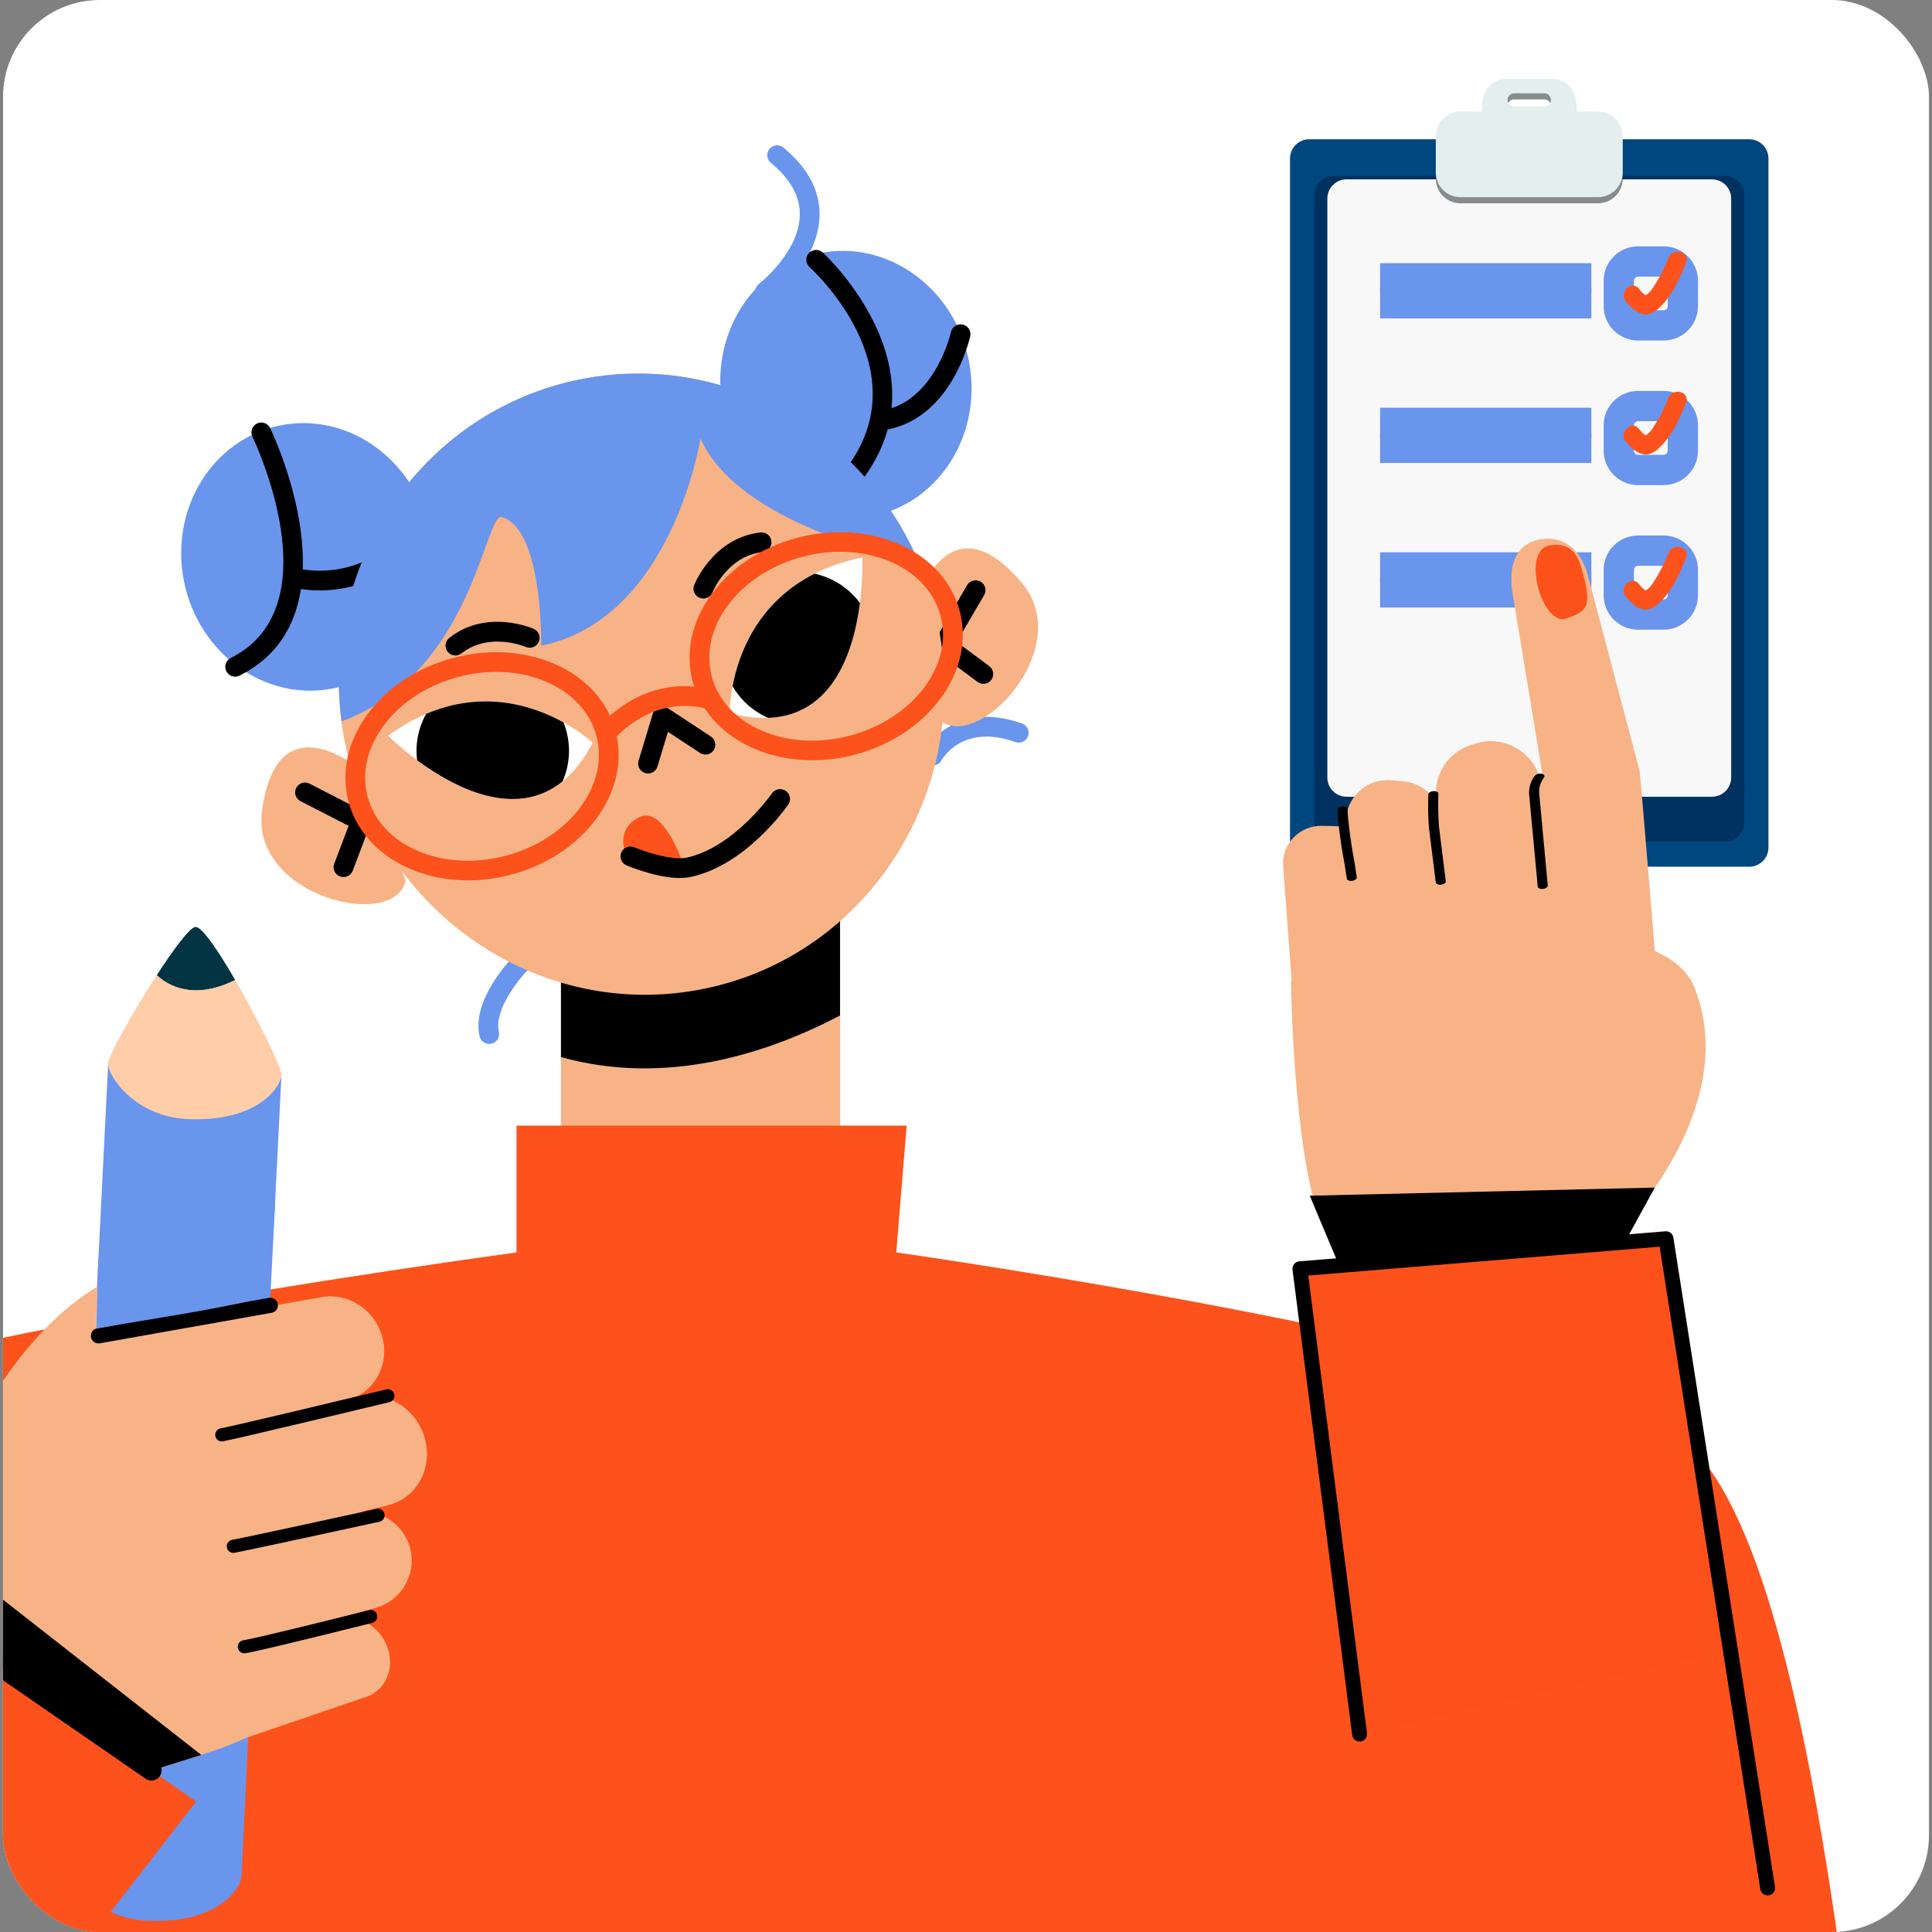<svg width="319" height="319" fill="none" xmlns="http://www.w3.org/2000/svg"><rect width="100%" height="100%" fill="#808080" stroke="none"/><g clip-path="url(#clip0_873_82185)"><rect x="0.5" width="318" height="319" rx="16" fill="white"/><path d="M288.817 22.991H216.181C214.424 22.991 213 24.412 213 26.166V139.936C213 141.689 214.424 143.11 216.181 143.11H288.817C290.574 143.11 291.998 141.689 291.998 139.936V26.166C291.998 24.412 290.574 22.991 288.817 22.991Z" fill="#00477F"/><path d="M284.835 29.046H220.163C218.406 29.046 216.982 30.467 216.982 32.221V135.785C216.982 137.538 218.406 138.959 220.163 138.959H284.835C286.592 138.959 288.016 137.538 288.016 135.785V32.221C288.016 30.467 286.592 29.046 284.835 29.046Z" fill="#003261"/><path d="M282.661 29.612H222.342C220.585 29.612 219.161 31.034 219.161 32.787V128.378C219.161 130.132 220.585 131.553 222.342 131.553H282.661C284.418 131.553 285.843 130.132 285.843 128.378V32.787C285.843 31.034 284.418 29.612 282.661 29.612Z" fill="#F8F8F8"/><g style="mix-blend-mode:multiply" opacity="0.82"><path d="M263.876 19.428H260.271V18.05C260.267 16.979 259.839 15.953 259.08 15.197C258.321 14.44 257.293 14.013 256.22 14.011H248.781C247.708 14.013 246.68 14.44 245.921 15.197C245.162 15.953 244.734 16.979 244.73 18.05V19.428H241.122C240.05 19.431 239.022 19.857 238.263 20.614C237.504 21.371 237.077 22.397 237.074 23.467V29.525C237.077 30.595 237.504 31.621 238.263 32.378C239.022 33.135 240.05 33.562 241.122 33.564H263.876C264.949 33.562 265.977 33.135 266.736 32.378C267.495 31.621 267.923 30.596 267.927 29.525V23.467C267.923 22.397 267.495 21.371 266.736 20.614C265.977 19.857 264.949 19.431 263.876 19.428ZM254.937 18.589H250.064C249.917 18.597 249.769 18.574 249.631 18.523C249.493 18.471 249.366 18.393 249.259 18.291C249.152 18.189 249.067 18.067 249.009 17.932C248.951 17.797 248.921 17.651 248.921 17.504C248.921 17.356 248.951 17.21 249.009 17.075C249.067 16.94 249.152 16.818 249.259 16.716C249.366 16.614 249.493 16.536 249.631 16.484C249.769 16.433 249.917 16.41 250.064 16.418H254.937C255.084 16.41 255.232 16.433 255.37 16.484C255.508 16.536 255.635 16.614 255.742 16.716C255.849 16.818 255.934 16.94 255.992 17.075C256.05 17.21 256.08 17.356 256.08 17.504C256.08 17.651 256.05 17.797 255.992 17.932C255.934 18.067 255.849 18.189 255.742 18.291C255.635 18.393 255.508 18.471 255.37 18.523C255.232 18.574 255.084 18.597 254.937 18.589Z" fill="#6D7373"/></g><path d="M227.87 45.952H262.755" stroke="#6995ED" stroke-width="5" stroke-miterlimit="10"/><path d="M274.679 43.175H270.469C268.712 43.175 267.288 44.596 267.288 46.349V50.55C267.288 52.303 268.712 53.724 270.469 53.724H274.679C276.436 53.724 277.86 52.303 277.86 50.55V46.349C277.86 44.596 276.436 43.175 274.679 43.175Z" stroke="#6995ED" stroke-width="5" stroke-miterlimit="10"/><path d="M227.87 69.825H262.755" stroke="#6995ED" stroke-width="5" stroke-miterlimit="10"/><path d="M274.679 67.045H270.469C268.712 67.045 267.288 68.467 267.288 70.22V74.42C267.288 76.174 268.712 77.595 270.469 77.595H274.679C276.436 77.595 277.86 76.174 277.86 74.42V70.22C277.86 68.467 276.436 67.045 274.679 67.045Z" stroke="#6995ED" stroke-width="5" stroke-miterlimit="10"/><path d="M227.87 93.696H262.755" stroke="#6995ED" stroke-width="5" stroke-miterlimit="10"/><path d="M274.679 90.919H270.469C268.712 90.919 267.288 92.34 267.288 94.093V98.294C267.288 100.047 268.712 101.468 270.469 101.468H274.679C276.436 101.468 277.86 100.047 277.86 98.294V94.093C277.86 92.34 276.436 90.919 274.679 90.919Z" stroke="#6995ED" stroke-width="5" stroke-miterlimit="10"/><path d="M227.87 50.071H262.755" stroke="#6995ED" stroke-width="5" stroke-miterlimit="10"/><path d="M227.87 73.942H262.755" stroke="#6995ED" stroke-width="5" stroke-miterlimit="10"/><path d="M227.87 97.812H262.755" stroke="#6995ED" stroke-width="5" stroke-miterlimit="10"/><path d="M268.462 49.793C269.149 50.632 270.1 51.579 271.187 51.843C272.513 52.163 273.549 51.29 274.398 50.394C276.28 48.402 277.383 45.883 278.39 43.378C279.119 41.566 276.182 40.781 275.474 42.572C274.909 44.059 274.198 45.487 273.353 46.836C273.011 47.365 272.481 48.33 271.908 48.597C271.67 48.709 271.999 48.923 271.492 48.597C271.156 48.328 270.858 48.013 270.609 47.661C269.374 46.148 267.237 48.304 268.462 49.804V49.793Z" fill="#FD521B"/><path d="M268.462 72.918C269.149 73.759 270.1 74.706 271.187 74.971C272.513 75.291 273.549 74.418 274.398 73.521C276.28 71.529 277.383 69.011 278.39 66.503C279.119 64.694 276.182 63.908 275.474 65.71C274.909 67.197 274.198 68.625 273.353 69.974C273.011 70.503 272.481 71.468 271.908 71.733C271.67 71.847 271.999 72.061 271.492 71.733C271.155 71.463 270.858 71.147 270.609 70.794C269.374 69.283 267.237 71.436 268.462 72.936V72.918Z" fill="#FD521B"/><path d="M268.462 98.537C269.149 99.379 270.1 100.325 271.187 100.59C272.513 100.91 273.549 100.037 274.398 99.14C276.28 97.148 277.383 94.63 278.39 92.123C279.119 90.313 276.182 89.528 275.474 91.329C274.909 92.816 274.198 94.244 273.353 95.593C273.011 96.122 272.481 97.088 271.908 97.352C271.67 97.466 271.999 97.68 271.492 97.352C271.155 97.082 270.858 96.766 270.609 96.413C269.374 94.903 267.237 97.056 268.462 98.556V98.537Z" fill="#FD521B"/><path d="M263.876 18.418H260.271V17.039C260.267 15.969 259.839 14.943 259.08 14.186C258.321 13.429 257.293 13.003 256.22 13H248.781C247.708 13.003 246.68 13.429 245.921 14.186C245.162 14.943 244.734 15.969 244.73 17.039V18.418H241.122C240.05 18.42 239.022 18.847 238.263 19.604C237.504 20.361 237.077 21.386 237.074 22.457V28.515C237.077 29.585 237.504 30.611 238.263 31.368C239.022 32.124 240.05 32.551 241.122 32.554H263.876C264.949 32.551 265.977 32.125 266.736 31.368C267.495 30.611 267.923 29.585 267.927 28.515V22.457C267.923 21.386 267.495 20.36 266.736 19.604C265.977 18.847 264.949 18.42 263.876 18.418ZM254.937 17.579H250.064C249.917 17.586 249.769 17.564 249.631 17.512C249.493 17.461 249.366 17.382 249.259 17.281C249.152 17.179 249.067 17.057 249.009 16.922C248.951 16.786 248.921 16.64 248.921 16.493C248.921 16.346 248.951 16.2 249.009 16.065C249.067 15.929 249.152 15.807 249.259 15.706C249.366 15.604 249.493 15.525 249.631 15.474C249.769 15.423 249.917 15.4 250.064 15.407H254.937C255.084 15.4 255.232 15.423 255.37 15.474C255.508 15.525 255.635 15.604 255.742 15.706C255.849 15.807 255.934 15.929 255.992 16.065C256.05 16.2 256.08 16.346 256.08 16.493C256.08 16.64 256.05 16.786 255.992 16.922C255.934 17.057 255.849 17.179 255.742 17.281C255.635 17.382 255.508 17.461 255.37 17.512C255.232 17.564 255.084 17.586 254.937 17.579Z" fill="#E5EEEF"/><path d="M138.724 146.55H92.633V206.786H138.724V146.55Z" fill="#F7B386"/><path d="M92.621 174.532C109.926 179.389 126.666 173.98 138.697 167.677V146.543H92.621V174.532Z" fill="black"/><path d="M147.987 206.789C147.987 206.789 263.395 223.14 279.388 239.098C322.577 282.2 314.454 638.996 342.88 701.397L366.705 738.37L277.006 769.885L272.217 732.297C272.217 732.297 -41.054 523.597 -82.136 558.035C-96.063 569.706 -132.912 562.996 -139.192 540.004C-146.872 511.877 -97.924 360.158 -72.43 277.732C-62.829 246.684 -47.72 230.448 4.814 220.003C27.235 215.554 57.459 210.638 85.287 206.789V185.852H149.703L147.987 206.789Z" fill="#FD521B"/><path d="M286.252 272.356L275.066 204.534L214.626 209.489L224.489 286.332L286.252 272.356Z" fill="#FD511C"/><path d="M223.399 286.896C223.332 286.77 223.289 286.633 223.271 286.492L213.41 209.645C213.389 209.48 213.402 209.313 213.447 209.154C213.492 208.995 213.569 208.846 213.674 208.717C213.778 208.588 213.908 208.482 214.055 208.404C214.202 208.327 214.363 208.28 214.528 208.266L274.982 203.306C275.292 203.278 275.6 203.37 275.844 203.561C276.088 203.753 276.249 204.031 276.295 204.338L293.07 311.501C293.1 311.663 293.097 311.829 293.062 311.989C293.027 312.15 292.96 312.301 292.865 312.436C292.77 312.57 292.649 312.684 292.509 312.77C292.369 312.857 292.213 312.915 292.05 312.941C291.888 312.966 291.722 312.959 291.562 312.919C291.403 312.879 291.253 312.808 291.121 312.71C290.99 312.611 290.88 312.487 290.797 312.345C290.715 312.203 290.662 312.046 290.641 311.883L274.031 205.846L216.011 210.609L225.71 286.178C225.744 286.463 225.677 286.751 225.521 286.992C225.365 287.234 225.129 287.413 224.854 287.498C224.58 287.584 224.284 287.571 224.018 287.461C223.753 287.352 223.534 287.153 223.4 286.899L223.399 286.896Z" fill="black"/><path d="M270.008 200.239C270.008 200.239 287.095 181.543 279.821 163.173C272.548 144.803 213.153 161.924 213.153 161.924C213.153 161.924 213.482 188.911 217.853 201.215C222.224 213.518 270.008 200.239 270.008 200.239Z" fill="#F7B386"/><path d="M268.291 205.086L273.232 196.089L216.26 197.429L221.107 208.96L268.291 205.086Z" fill="black"/><path d="M273.748 163.398C273.748 163.398 271.13 130.993 270.72 127.269L262.253 95.291C261.217 90.928 258.196 88.137 253.897 89.15C249.912 90.092 249.076 93.931 249.757 98.037L254.737 128.203C254.904 129.206 252.333 130.16 252.783 131.021C252.538 132.071 253.676 133.208 253.834 134.357L258 164.691C258.613 169.146 262.7 172.312 267.076 171.714C269.039 171.436 270.823 170.421 272.063 168.875C273.303 167.329 273.906 165.37 273.748 163.398Z" fill="#F7B386"/><path d="M241.658 168.271L237.167 131.936C236.92 130.039 237.344 128.115 238.364 126.493C239.384 124.872 240.937 123.655 242.757 123.052L243.527 122.798C248.637 121.113 254.06 124.664 254.59 130.061L258.313 166.653C258.542 168.757 257.949 170.869 256.658 172.55C255.367 174.231 253.477 175.351 251.382 175.677C250.254 175.844 249.103 175.784 247.999 175.5C246.895 175.216 245.859 174.714 244.953 174.024C244.046 173.334 243.288 172.469 242.722 171.481C242.156 170.493 241.795 169.402 241.658 168.271Z" fill="#F7B386"/><path d="M235.233 168.463C238.782 167.78 241.167 164.448 240.834 160.636L238.718 136.384C238.374 132.454 235.25 129.262 231.497 128.973L229.618 128.831C225.006 128.484 221.466 132.586 222.252 137.372L226.254 161.764C226.98 166.201 231.099 169.272 235.233 168.463Z" fill="#F7B386"/><path d="M220.778 168.371C222.118 168.077 223.325 167.349 224.209 166.301C225.094 165.252 225.607 163.942 225.669 162.573L226.301 142.466C226.322 141.679 226.186 140.896 225.901 140.164C225.615 139.431 225.186 138.762 224.638 138.197C224.09 137.633 223.435 137.183 222.711 136.874C221.986 136.566 221.207 136.405 220.419 136.401L218.297 136.354C214.608 136.275 211.597 139.355 211.863 142.938L213.353 163.093C213.629 166.724 217.12 169.211 220.778 168.371Z" fill="#F7B386"/><path d="M253.904 146.399C253.956 146.653 254.335 146.816 254.777 146.768C255.22 146.721 255.588 146.464 255.559 146.185L254.132 130.879C254.104 129.992 254.377 129.122 254.907 128.409C255.129 128.156 254.985 127.865 254.581 127.763C254.384 127.713 254.178 127.713 253.981 127.762C253.784 127.811 253.603 127.908 253.452 128.045C252.775 128.905 252.428 129.978 252.473 131.07L253.897 146.358C253.897 146.372 253.899 146.386 253.904 146.399Z" fill="black"/><path d="M237.059 145.704C237.112 145.962 237.503 146.124 237.947 146.072C238.392 146.02 238.754 145.769 238.714 145.483L237.586 136.401C237.462 134.633 237.432 132.86 237.495 131.088C237.524 130.816 237.179 130.605 236.722 130.626C236.266 130.647 235.865 130.881 235.838 131.156C235.768 132.971 235.799 134.788 235.929 136.6L237.066 145.702C237.066 145.702 237.061 145.7 237.059 145.704Z" fill="black"/><path d="M222.366 145.073C222.419 145.33 222.814 145.495 223.261 145.438C223.708 145.381 224.061 145.114 224.019 144.844C224.005 144.723 223.591 141.876 223.397 141.01C223.202 140.145 222.421 134.556 222.52 133.616C222.548 133.34 222.204 133.133 221.746 133.15C221.288 133.168 220.894 133.407 220.862 133.681C220.753 134.724 221.554 140.395 221.751 141.268C221.948 142.141 222.368 145.025 222.378 145.052C222.389 145.08 222.364 145.066 222.366 145.073Z" fill="black"/><path d="M260.942 93.238C263.17 100.425 261.997 100.874 258.62 102.134C256.769 102.829 254.769 100.21 253.932 96.893C253.095 93.575 253.664 90.609 255.581 90.123C257.498 89.636 259.929 89.97 260.942 93.238Z" fill="#FD511C"/><path d="M46.475 177.461L17.863 175.607L12.041 291.696L11.498 291.466C11.498 291.466 9.886 306.764 10.164 307.616C10.443 308.469 11.933 311.424 11.933 311.424L12.026 310.16C13.654 312.956 17.841 316.938 24.689 317.168C36.242 317.538 39.779 311.684 39.868 309.86L40.612 294.636L46.475 177.461Z" fill="#6995ED"/><path d="M38.809 161.815C36.041 157.024 33.332 153.02 32.273 153.072C31.374 153.12 28.71 156.706 25.912 161.014C27.528 162.549 31.746 165.311 38.809 161.815Z" fill="#003443"/><path d="M25.912 161.014C22.01 167.02 17.849 174.432 17.849 175.611C17.849 177.632 22.263 184.469 31.296 184.773C42.845 185.144 46.382 179.289 46.475 177.461C46.527 176.408 42.611 168.377 38.809 161.815C31.746 165.311 27.528 162.549 25.912 161.014Z" fill="#FFCDA8"/><path d="M-29.684 300.564L-17.422 268.945C-17.422 268.945 -2.93 210.204 28.873 208.398C31.935 208.224 42.648 217.2 42.648 217.2C42.648 217.2 53.795 271.218 43.272 285.029C39.753 289.653 14.111 293.557 5.906 300.698C0.949 305.006 -2.324 328.357 -2.324 328.357L-29.684 300.564Z" fill="#F7B386"/><path d="M53.086 214.171L21.341 219.829C16.076 220.771 12.732 225.969 13.969 231.375C15.229 236.936 20.78 240.47 26.113 239.113L57.292 231.167C61.87 229.999 64.463 225.194 63.044 220.5C61.728 216.147 57.407 213.404 53.086 214.171Z" fill="#F7B386"/><path d="M64.01 248.549L26.577 257.522C22.512 258.497 18.194 256.376 16.218 252.438L15.812 251.63C13.115 246.254 15.872 239.958 21.449 238.753L59.287 230.596C63.832 229.617 68.525 232.45 70.029 237.107C71.665 242.153 68.922 247.37 64.01 248.549Z" fill="#F7B386"/><path d="M67.503 254.941C66.844 253.109 65.548 251.574 63.85 250.617C62.153 249.659 60.166 249.342 58.254 249.724L33.109 254.759C31.143 255.153 29.391 256.258 28.192 257.862C26.993 259.467 26.431 261.457 26.614 263.45L26.804 265.512C26.915 266.697 27.287 267.844 27.892 268.87C28.498 269.896 29.323 270.776 30.307 271.449C31.292 272.121 32.413 272.569 33.591 272.76C34.769 272.952 35.975 272.882 37.122 272.556L62.078 265.463C63.146 265.159 64.141 264.639 65 263.935C65.859 263.232 66.565 262.36 67.073 261.374C67.582 260.388 67.882 259.309 67.956 258.202C68.03 257.096 67.876 255.986 67.503 254.941Z" fill="#F7B386"/><path d="M63.475 270.895C61.929 268.103 58.837 266.58 55.991 267.21L35.328 271.774C31.954 272.516 30.059 276.001 31.066 279.597L31.701 281.866C32.816 285.808 36.903 288.21 40.47 286.994L60.498 280.165C64.103 278.934 65.496 274.57 63.475 270.895Z" fill="#F7B386"/><path d="M38.638 256.398C38.36 256.426 38.081 256.346 37.861 256.174C37.64 256.003 37.493 255.753 37.452 255.477C37.411 255.201 37.478 254.919 37.64 254.691C37.801 254.463 38.044 254.305 38.319 254.251C39.59 254.047 54.516 250.811 62.23 249.127C62.507 249.079 62.791 249.139 63.025 249.295C63.258 249.451 63.422 249.692 63.482 249.965C63.542 250.239 63.493 250.526 63.347 250.765C63.2 251.004 62.966 251.177 62.694 251.248C61.78 251.448 40.314 256.127 38.668 256.394L38.638 256.398Z" fill="black"/><path d="M36.729 237.993C36.45 238.021 36.172 237.941 35.951 237.77C35.73 237.598 35.584 237.348 35.543 237.072C35.502 236.796 35.569 236.514 35.73 236.286C35.891 236.058 36.135 235.9 36.409 235.846C37.821 235.62 54.969 231.527 63.839 229.395C64.114 229.343 64.397 229.399 64.632 229.551C64.866 229.702 65.034 229.937 65.099 230.208C65.164 230.479 65.123 230.765 64.983 231.006C64.843 231.248 64.616 231.426 64.348 231.505C63.297 231.757 38.598 237.693 36.755 237.99L36.729 237.993Z" fill="black"/><path d="M40.485 272.975C40.2 273.014 39.911 272.938 39.682 272.764C39.452 272.591 39.302 272.333 39.263 272.048C39.224 271.764 39.3 271.475 39.474 271.246C39.648 271.018 39.906 270.867 40.192 270.829C41.853 270.599 54.468 267.492 60.907 265.86C61.047 265.82 61.194 265.809 61.339 265.827C61.484 265.845 61.623 265.891 61.749 265.964C61.876 266.037 61.986 266.134 62.074 266.25C62.162 266.366 62.225 266.499 62.261 266.64C62.297 266.781 62.303 266.928 62.281 267.071C62.259 267.215 62.208 267.353 62.131 267.477C62.054 267.6 61.954 267.707 61.835 267.792C61.716 267.876 61.581 267.935 61.439 267.966C60.673 268.159 42.681 272.675 40.489 272.975H40.485Z" fill="black"/><path d="M18.432 221.29C18.158 221.326 17.88 221.256 17.655 221.094C17.431 220.933 17.276 220.692 17.223 220.421C17.17 220.15 17.223 219.869 17.37 219.635C17.517 219.401 17.748 219.232 18.016 219.162L32.381 215.484C32.655 215.428 32.939 215.48 33.176 215.628C33.412 215.776 33.583 216.009 33.652 216.279C33.721 216.549 33.684 216.835 33.547 217.078C33.411 217.322 33.187 217.503 32.92 217.586L18.555 221.249L18.432 221.29Z" fill="black"/><path d="M-70.602 436.314C-67.335 437.888 -63.782 438.784 -60.158 438.948C-56.533 439.112 -52.914 438.541 -49.517 437.269C-46.12 435.998 -43.018 434.052 -40.396 431.549C-37.775 429.047 -35.689 426.04 -34.265 422.711L18.28 315.699L32.4 297.45L-20.082 261.226L-26.722 288.729L-82.901 400.183C-84.501 403.355 -85.452 406.814 -85.699 410.357C-85.946 413.9 -85.484 417.457 -84.339 420.82C-83.194 424.183 -81.39 427.285 -79.031 429.945C-76.673 432.605 -73.808 434.77 -70.602 436.314Z" fill="#FD521B"/><path d="M-69.978 376.209C-70.236 376.209 -70.491 376.148 -70.721 376.031C-71.114 375.833 -71.412 375.488 -71.552 375.071C-71.691 374.655 -71.659 374.2 -71.464 373.806L-28.294 288.158L-21.691 260.844C-21.627 260.58 -21.5 260.336 -21.32 260.133C-21.141 259.93 -20.914 259.773 -20.66 259.676C-20.407 259.58 -20.133 259.546 -19.864 259.578C-19.594 259.61 -19.336 259.707 -19.112 259.861L25.956 290.954C26.137 291.079 26.291 291.238 26.41 291.422C26.529 291.607 26.61 291.812 26.649 292.028C26.689 292.244 26.685 292.465 26.638 292.679C26.592 292.894 26.503 293.097 26.378 293.277C26.253 293.457 26.093 293.611 25.909 293.729C25.724 293.848 25.518 293.929 25.302 293.968C25.085 294.007 24.864 294.004 24.649 293.957C24.434 293.911 24.231 293.822 24.05 293.698L-19.016 263.966L-25.095 289.104C-25.124 289.232 -25.169 289.357 -25.229 289.475L-68.484 375.289C-68.623 375.566 -68.836 375.798 -69.1 375.961C-69.364 376.123 -69.668 376.209 -69.978 376.209Z" fill="black"/><path d="M-16.864 263.439L-12.587 253.884L33.228 289.76L25.005 292.341L-16.864 263.439Z" fill="black"/><path d="M16.24 221.82C15.928 221.816 15.63 221.697 15.401 221.486C15.173 221.275 15.032 220.986 15.004 220.677C14.977 220.368 15.066 220.059 15.254 219.811C15.441 219.564 15.715 219.394 16.02 219.336L44.439 214.29C44.762 214.241 45.092 214.32 45.358 214.509C45.624 214.699 45.805 214.985 45.863 215.306C45.922 215.627 45.852 215.959 45.669 216.229C45.486 216.5 45.205 216.689 44.885 216.755L16.466 221.802C16.391 221.813 16.316 221.82 16.24 221.82Z" fill="black"/><path d="M16.236 207.824L15.924 219.347C25.585 217.642 35.008 216.381 44.535 214.045L45.431 198.536C35.77 201.891 25.837 204.335 16.236 207.824Z" fill="#6995ED"/><path d="M39.917 299.686C39.798 299.997 39.668 300.305 39.523 300.609L39.411 300.909C40.556 298.636 40.273 298.977 39.917 299.686Z" fill="#6995ED"/><path d="M36.112 313.052C36.242 312.556 36.331 312.05 36.379 311.539C36.294 312.017 36.208 312.499 36.119 312.974C36.115 313 36.115 313.026 36.112 313.052Z" fill="#6995ED"/><path d="M38.809 161.815C36.041 157.024 33.332 153.02 32.273 153.072C31.374 153.12 28.71 156.706 25.912 161.014C27.528 162.549 31.746 165.311 38.809 161.815Z" fill="#003443"/><path d="M25.912 161.014C22.01 167.02 17.849 174.432 17.849 175.611C17.849 177.632 22.263 184.469 31.296 184.773C42.845 185.144 46.382 179.289 46.475 177.461C46.527 176.408 42.611 168.377 38.809 161.815C31.746 165.311 27.528 162.549 25.912 161.014Z" fill="#FFCDA8"/><path d="M154.344 126.354C154.043 126.415 153.73 126.39 153.442 126.281C153.154 126.172 152.903 125.983 152.718 125.737C152.533 125.492 152.422 125.199 152.398 124.892C152.373 124.586 152.436 124.279 152.579 124.007C152.62 123.922 157.302 115.398 168.758 119.462C168.959 119.533 169.145 119.644 169.304 119.787C169.462 119.93 169.591 120.103 169.683 120.295C169.775 120.488 169.828 120.697 169.839 120.91C169.849 121.124 169.818 121.337 169.746 121.538C169.675 121.739 169.564 121.924 169.421 122.082C169.277 122.241 169.104 122.369 168.911 122.461C168.717 122.553 168.508 122.605 168.294 122.616C168.081 122.627 167.867 122.596 167.666 122.524C158.937 119.428 155.593 125.29 155.452 125.538C155.338 125.747 155.18 125.928 154.988 126.069C154.797 126.209 154.577 126.307 154.344 126.354Z" fill="#6995ED"/><path d="M81.103 172.333C80.689 172.418 80.258 172.339 79.902 172.113C79.545 171.886 79.291 171.531 79.193 171.121C77.795 165.263 84.123 158.589 84.848 157.847C85.15 157.539 85.562 157.363 85.995 157.358C86.427 157.353 86.843 157.52 87.152 157.821C87.461 158.123 87.637 158.534 87.642 158.965C87.647 159.397 87.48 159.812 87.178 160.12C85.558 161.778 81.534 166.85 82.373 170.357C82.424 170.564 82.433 170.779 82.399 170.99C82.366 171.201 82.292 171.403 82.18 171.585C82.069 171.766 81.922 171.925 81.75 172.05C81.577 172.175 81.381 172.265 81.173 172.315L81.103 172.333Z" fill="#6995ED"/><path d="M151.331 99.266C151.331 99.266 156.585 81.84 168.728 96.259C177.888 107.134 160.992 124.808 154.887 118.639L151.331 99.266Z" fill="#F7B386"/><path d="M153.114 113.247C152.722 113.329 152.312 113.262 151.966 113.058C151.593 112.841 151.322 112.484 151.211 112.067C151.101 111.65 151.162 111.206 151.379 110.834L159.651 96.67C159.754 96.478 159.896 96.308 160.066 96.171C160.237 96.034 160.434 95.933 160.645 95.874C160.855 95.814 161.076 95.798 161.293 95.826C161.511 95.853 161.72 95.924 161.909 96.034C162.099 96.144 162.264 96.291 162.395 96.466C162.526 96.641 162.62 96.841 162.672 97.053C162.724 97.266 162.733 97.486 162.698 97.702C162.662 97.918 162.584 98.124 162.467 98.309L154.196 112.465C154.082 112.665 153.926 112.838 153.74 112.973C153.553 113.108 153.34 113.201 153.114 113.247Z" fill="black"/><path d="M162.694 112.877C162.469 112.922 162.237 112.92 162.013 112.87C161.789 112.82 161.578 112.724 161.393 112.588L155.318 108.06C155.132 107.939 154.974 107.78 154.852 107.595C154.73 107.41 154.648 107.202 154.61 106.984C154.571 106.765 154.578 106.542 154.63 106.326C154.682 106.111 154.777 105.908 154.91 105.731C155.043 105.553 155.211 105.405 155.404 105.295C155.596 105.185 155.809 105.115 156.03 105.09C156.251 105.065 156.474 105.086 156.686 105.15C156.899 105.215 157.096 105.322 157.265 105.465L163.34 109.988C163.686 110.246 163.915 110.63 163.978 111.056C164.041 111.482 163.932 111.915 163.675 112.261C163.433 112.578 163.085 112.797 162.694 112.877Z" fill="black"/><path d="M59.551 127.122C59.551 127.122 45.732 115.257 43.261 133.918C41.403 148.007 65.162 153.836 66.99 145.364L59.551 127.122Z" fill="#F7B386"/><path d="M65.325 139.947C64.961 140.023 64.581 139.971 64.251 139.798L49.652 132.298C49.456 132.204 49.281 132.072 49.137 131.909C48.993 131.747 48.883 131.557 48.814 131.351C48.745 131.146 48.718 130.928 48.734 130.712C48.75 130.496 48.81 130.285 48.909 130.092C49.008 129.899 49.145 129.728 49.312 129.589C49.479 129.45 49.672 129.345 49.879 129.281C50.087 129.218 50.306 129.196 50.522 129.218C50.738 129.24 50.948 129.305 51.138 129.409L65.741 136.91C66.042 137.064 66.287 137.307 66.442 137.605C66.598 137.904 66.657 138.243 66.611 138.577C66.565 138.91 66.416 139.221 66.185 139.467C65.954 139.712 65.652 139.88 65.322 139.947H65.325Z" fill="black"/><path d="M57.046 144.774C56.76 144.835 56.463 144.817 56.185 144.723C55.908 144.629 55.662 144.463 55.471 144.241C55.281 144.019 55.154 143.75 55.105 143.462C55.055 143.174 55.084 142.878 55.189 142.605L57.875 135.531C58.028 135.128 58.335 134.802 58.728 134.624C59.122 134.447 59.57 134.433 59.974 134.585C60.379 134.738 60.705 135.044 60.883 135.437C61.061 135.83 61.075 136.277 60.922 136.68L58.247 143.758C58.148 144.015 57.987 144.242 57.777 144.42C57.567 144.597 57.316 144.719 57.046 144.774Z" fill="black"/><path d="M116.249 163.261C143.269 157.747 160.556 130.758 154.862 102.981C149.168 75.203 122.648 57.156 95.629 62.67C68.609 68.185 51.321 95.174 57.015 122.951C62.709 150.728 89.229 168.776 116.249 163.261Z" fill="#F7B386"/><path d="M119.412 67.647C116.956 55.663 124.035 44.099 135.227 41.815C146.419 39.531 157.477 47.377 159.933 59.375C162.389 71.373 155.31 82.926 144.119 85.206C132.927 87.486 121.868 79.615 119.412 67.647Z" fill="#6995ED"/><path d="M30.401 96.085C27.944 84.101 35.027 72.537 46.215 70.253C57.403 67.969 68.469 75.833 70.925 87.816C73.381 99.8 66.299 111.364 55.111 113.648C43.922 115.932 32.857 108.068 30.401 96.085Z" fill="#6995ED"/><path d="M107.325 127.674C107.049 127.73 106.763 127.714 106.495 127.627C106.227 127.54 105.986 127.385 105.796 127.177C105.606 126.969 105.473 126.716 105.41 126.442C105.347 126.168 105.356 125.882 105.437 125.613L107.797 117.804C107.87 117.561 107.999 117.339 108.174 117.155C108.348 116.97 108.564 116.829 108.803 116.743C109.042 116.657 109.298 116.628 109.551 116.658C109.803 116.689 110.045 116.778 110.257 116.918L117.38 121.612C117.558 121.73 117.711 121.881 117.831 122.058C117.951 122.235 118.034 122.433 118.077 122.642C118.12 122.851 118.121 123.067 118.08 123.276C118.04 123.485 117.958 123.685 117.84 123.863C117.723 124.041 117.571 124.194 117.394 124.313C117.217 124.433 117.018 124.516 116.808 124.559C116.599 124.601 116.383 124.603 116.173 124.562C115.963 124.521 115.763 124.44 115.585 124.323L110.286 120.834L108.558 126.555C108.472 126.834 108.312 127.086 108.095 127.283C107.878 127.48 107.612 127.615 107.325 127.674Z" fill="black"/><path d="M103.231 140.55C103.231 140.55 101.638 136.959 105.52 134.943C109.402 132.927 112.529 141.951 112.529 141.951L103.231 140.55Z" fill="#FD521B"/><path d="M113.935 144.808C110.086 145.612 104.14 143.169 103.453 142.891C103.256 142.808 103.077 142.687 102.927 142.535C102.776 142.384 102.657 142.204 102.577 142.006C102.413 141.607 102.416 141.16 102.584 140.762C102.751 140.365 103.07 140.051 103.47 139.888C103.87 139.725 104.318 139.728 104.716 139.895C106.27 140.544 110.836 142.119 113.281 141.623C121.166 139.991 127.401 131.082 127.468 130.993C127.715 130.638 128.092 130.395 128.518 130.318C128.944 130.24 129.383 130.335 129.739 130.581C130.094 130.827 130.338 131.204 130.415 131.629C130.492 132.053 130.397 132.491 130.151 132.846C129.869 133.254 123.121 142.92 113.939 144.819L113.935 144.808Z" fill="black"/><path d="M120.49 117.741C120.49 117.741 120.074 96.607 142.368 92.047C142.35 92.047 144.014 123.974 120.49 117.741Z" fill="white"/><path d="M97.853 122.624C97.853 122.624 82.459 108.09 64.084 121.482C64.084 121.486 86.632 144.203 97.853 122.624Z" fill="white"/><path d="M116.458 98.795C116.17 98.853 115.872 98.832 115.595 98.735C115.318 98.638 115.072 98.468 114.884 98.243C114.696 98.019 114.572 97.747 114.525 97.458C114.478 97.169 114.511 96.872 114.619 96.6C114.745 96.281 117.8 88.814 125.525 87.924C125.74 87.894 125.959 87.907 126.169 87.963C126.378 88.018 126.575 88.115 126.747 88.248C126.918 88.38 127.062 88.546 127.169 88.735C127.275 88.923 127.343 89.132 127.368 89.347C127.392 89.562 127.374 89.78 127.313 89.988C127.252 90.196 127.15 90.39 127.013 90.558C126.876 90.726 126.706 90.865 126.515 90.966C126.323 91.068 126.113 91.13 125.896 91.15C120.059 91.824 117.666 97.738 117.644 97.801C117.544 98.052 117.383 98.274 117.177 98.447C116.97 98.621 116.723 98.74 116.458 98.795Z" fill="black"/><path d="M87.791 106.915C87.464 106.982 87.124 106.945 86.818 106.811C86.754 106.785 80.817 104.29 76.254 107.842C76.086 107.984 75.891 108.092 75.681 108.157C75.471 108.222 75.249 108.245 75.03 108.222C74.811 108.2 74.599 108.134 74.406 108.027C74.213 107.921 74.044 107.777 73.909 107.603C73.773 107.43 73.674 107.231 73.618 107.018C73.562 106.806 73.55 106.584 73.582 106.367C73.614 106.149 73.689 105.94 73.804 105.753C73.919 105.566 74.071 105.403 74.251 105.276C80.382 100.508 87.81 103.697 88.126 103.837C88.442 103.977 88.705 104.213 88.878 104.511C89.051 104.81 89.124 105.155 89.087 105.498C89.049 105.841 88.904 106.163 88.671 106.418C88.438 106.672 88.13 106.846 87.791 106.915Z" fill="black"/><path d="M126.628 49.753C126.269 49.823 125.897 49.769 125.572 49.602C125.246 49.434 124.987 49.162 124.836 48.83C124.685 48.497 124.65 48.123 124.738 47.769C124.826 47.414 125.031 47.1 125.32 46.876C125.384 46.824 131.979 41.637 132.061 35.475C132.105 32.416 130.493 29.542 127.275 26.88C126.941 26.606 126.73 26.212 126.689 25.783C126.647 25.354 126.777 24.925 127.052 24.593C127.326 24.26 127.722 24.049 128.152 24.008C128.582 23.966 129.011 24.096 129.345 24.37C133.369 27.677 135.379 31.437 135.316 35.534C135.201 43.272 127.635 49.197 127.316 49.445C127.114 49.601 126.879 49.706 126.628 49.753Z" fill="#6995ED"/><path d="M141.328 79.926C141.003 79.993 140.666 79.959 140.361 79.829C140.056 79.698 139.799 79.479 139.622 79.198C139.446 78.918 139.36 78.591 139.375 78.261C139.391 77.93 139.507 77.612 139.708 77.35C152.089 61.128 134.417 44.781 133.662 44.095C133.504 43.952 133.375 43.779 133.283 43.586C133.192 43.393 133.139 43.184 133.128 42.971C133.118 42.758 133.149 42.545 133.221 42.344C133.293 42.143 133.404 41.958 133.547 41.8C133.691 41.642 133.864 41.513 134.057 41.422C134.25 41.33 134.46 41.278 134.673 41.267C134.887 41.257 135.1 41.288 135.302 41.36C135.503 41.431 135.689 41.542 135.847 41.685C136.055 41.874 156.496 60.72 142.298 79.318C142.059 79.632 141.715 79.848 141.328 79.926Z" fill="black"/><path d="M146.671 70.894C146.478 70.935 146.274 70.972 146.073 71.002C145.648 71.069 145.214 70.966 144.866 70.714C144.518 70.463 144.284 70.083 144.215 69.66C144.179 69.45 144.185 69.234 144.233 69.026C144.281 68.819 144.371 68.623 144.496 68.45C144.621 68.277 144.78 68.131 144.963 68.02C145.146 67.91 145.349 67.837 145.56 67.806C154.374 66.378 156.99 54.951 157.02 54.829C157.112 54.408 157.369 54.041 157.733 53.809C158.096 53.577 158.538 53.498 158.959 53.591C159.381 53.683 159.749 53.939 159.982 54.302C160.214 54.665 160.293 55.105 160.2 55.526C160.07 56.071 157.168 68.751 146.671 70.894Z" fill="black"/><path d="M39.144 111.698C38.758 111.774 38.357 111.708 38.015 111.512C37.674 111.316 37.415 111.004 37.286 110.632C37.158 110.261 37.168 109.856 37.316 109.491C37.463 109.127 37.738 108.828 38.089 108.65C55.207 100.085 41.804 72.385 41.682 72.107C41.587 71.915 41.532 71.707 41.518 71.495C41.504 71.282 41.532 71.068 41.601 70.866C41.67 70.664 41.778 70.478 41.919 70.318C42.06 70.157 42.231 70.026 42.423 69.932C42.615 69.838 42.823 69.782 43.037 69.769C43.25 69.755 43.464 69.783 43.666 69.852C43.869 69.92 44.055 70.028 44.216 70.169C44.377 70.31 44.508 70.481 44.602 70.672C44.755 70.98 59.547 101.55 39.549 111.557C39.421 111.621 39.285 111.669 39.144 111.698Z" fill="black"/><path d="M57.061 97.06C54.315 97.616 51.486 97.63 48.734 97.1C48.516 97.07 48.306 96.995 48.118 96.881C47.929 96.767 47.766 96.617 47.637 96.438C47.508 96.259 47.417 96.056 47.37 95.841C47.322 95.627 47.318 95.404 47.359 95.188C47.4 94.972 47.484 94.766 47.607 94.583C47.729 94.401 47.888 94.245 48.073 94.124C48.257 94.005 48.465 93.923 48.682 93.885C48.899 93.848 49.122 93.854 49.336 93.904C59.681 95.851 66.314 88.536 66.592 88.228C66.878 87.904 67.28 87.707 67.711 87.68C68.142 87.652 68.566 87.797 68.891 88.082C69.215 88.366 69.412 88.768 69.44 89.198C69.467 89.628 69.323 90.051 69.037 90.375C65.811 93.755 61.637 96.085 57.061 97.06Z" fill="black"/><path d="M95.631 62.667C69.859 67.925 52.955 92.722 56.389 119.106C78.074 111.19 80.051 84.52 82.875 85.366C89.719 87.438 89.355 106.618 89.355 106.618C111.029 102.206 115.659 72.415 115.659 72.415C122.114 86.697 148.317 92.006 151.606 92.622C142.224 70.891 119.119 57.873 95.631 62.667Z" fill="#6995ED"/><path fill-rule="evenodd" clip-rule="evenodd" d="M141.987 99.562C141.005 107.243 137.702 118.111 126.85 118.535C125.422 117.919 124.114 117.041 122.996 115.939C122.197 115.151 121.512 114.264 120.954 113.304C121.937 108.083 124.996 99.52 134.492 94.724C135.209 94.878 135.914 95.094 136.6 95.373C138.751 96.249 140.614 97.7 141.987 99.562Z" fill="black"/><path fill-rule="evenodd" clip-rule="evenodd" d="M68.869 125.524C74.77 129.892 84.988 135.425 92.897 129.008C93.598 127.406 93.961 125.668 93.951 123.904C93.942 122.308 93.628 120.736 93.035 119.27C88.127 116.56 79.899 113.806 70.356 117.875C69.711 119.035 69.253 120.29 69.001 121.596C68.75 122.892 68.706 124.218 68.869 125.524Z" fill="black"/><path d="M82.756 144.807C71.17 147.169 60.071 141.819 57.556 132.387C56.263 127.537 57.388 122.376 60.729 117.867C63.988 113.459 68.989 110.181 74.812 108.635C80.634 107.089 86.606 107.449 91.629 109.651C96.783 111.913 100.332 115.824 101.625 120.674C102.918 125.524 101.792 130.685 98.448 135.197C95.189 139.602 90.188 142.883 84.365 144.429C83.83 144.57 83.291 144.696 82.756 144.807ZM77.101 111.438C76.618 111.538 76.135 111.649 75.651 111.779C70.542 113.136 66.172 115.984 63.349 119.799C60.61 123.507 59.666 127.678 60.703 131.552C62.873 139.691 73.091 144.058 83.529 141.292C88.635 139.932 93.004 137.084 95.828 133.269C98.57 129.561 99.511 125.39 98.478 121.516C97.445 117.641 94.546 114.471 90.303 112.617C86.379 110.9 81.738 110.489 77.101 111.434V111.438Z" fill="#FD521B"/><path d="M139.578 124.975C127.996 127.337 116.912 121.983 114.381 112.55C113.084 107.705 114.214 102.54 117.554 98.031C120.813 93.623 125.815 90.345 131.633 88.799C143.736 85.57 155.816 90.972 158.447 100.842C159.743 105.688 158.614 110.852 155.27 115.365C152.011 119.769 147.013 123.047 141.19 124.593C140.655 124.738 140.117 124.849 139.578 124.975ZM133.908 91.606C133.432 91.702 132.953 91.817 132.473 91.943C127.364 93.3 122.994 96.151 120.174 99.967C117.432 103.674 116.492 107.845 117.528 111.72C119.698 119.858 129.95 124.219 140.351 121.46C145.46 120.099 149.83 117.252 152.65 113.437C155.396 109.729 156.336 105.554 155.299 101.68C153.23 93.912 143.81 89.581 133.908 91.602V91.606Z" fill="#FD521B"/><path d="M100.376 122.684C100.039 122.754 99.687 122.715 99.373 122.573C99.059 122.431 98.798 122.193 98.628 121.894C98.458 121.594 98.388 121.249 98.428 120.907C98.468 120.565 98.615 120.245 98.849 119.992C107.722 110.37 117.565 113.893 117.978 114.059C118.356 114.226 118.656 114.53 118.818 114.909C118.979 115.289 118.99 115.715 118.848 116.102C118.707 116.489 118.423 116.808 118.054 116.994C117.685 117.18 117.26 117.219 116.863 117.103C116.492 116.974 108.596 114.256 101.257 122.202C101.022 122.451 100.713 122.62 100.376 122.684Z" fill="#FD521B"/></g><defs><clipPath id="clip0_873_82185"><rect x="0.5" width="318" height="319" rx="16" fill="white"/></clipPath></defs></svg>